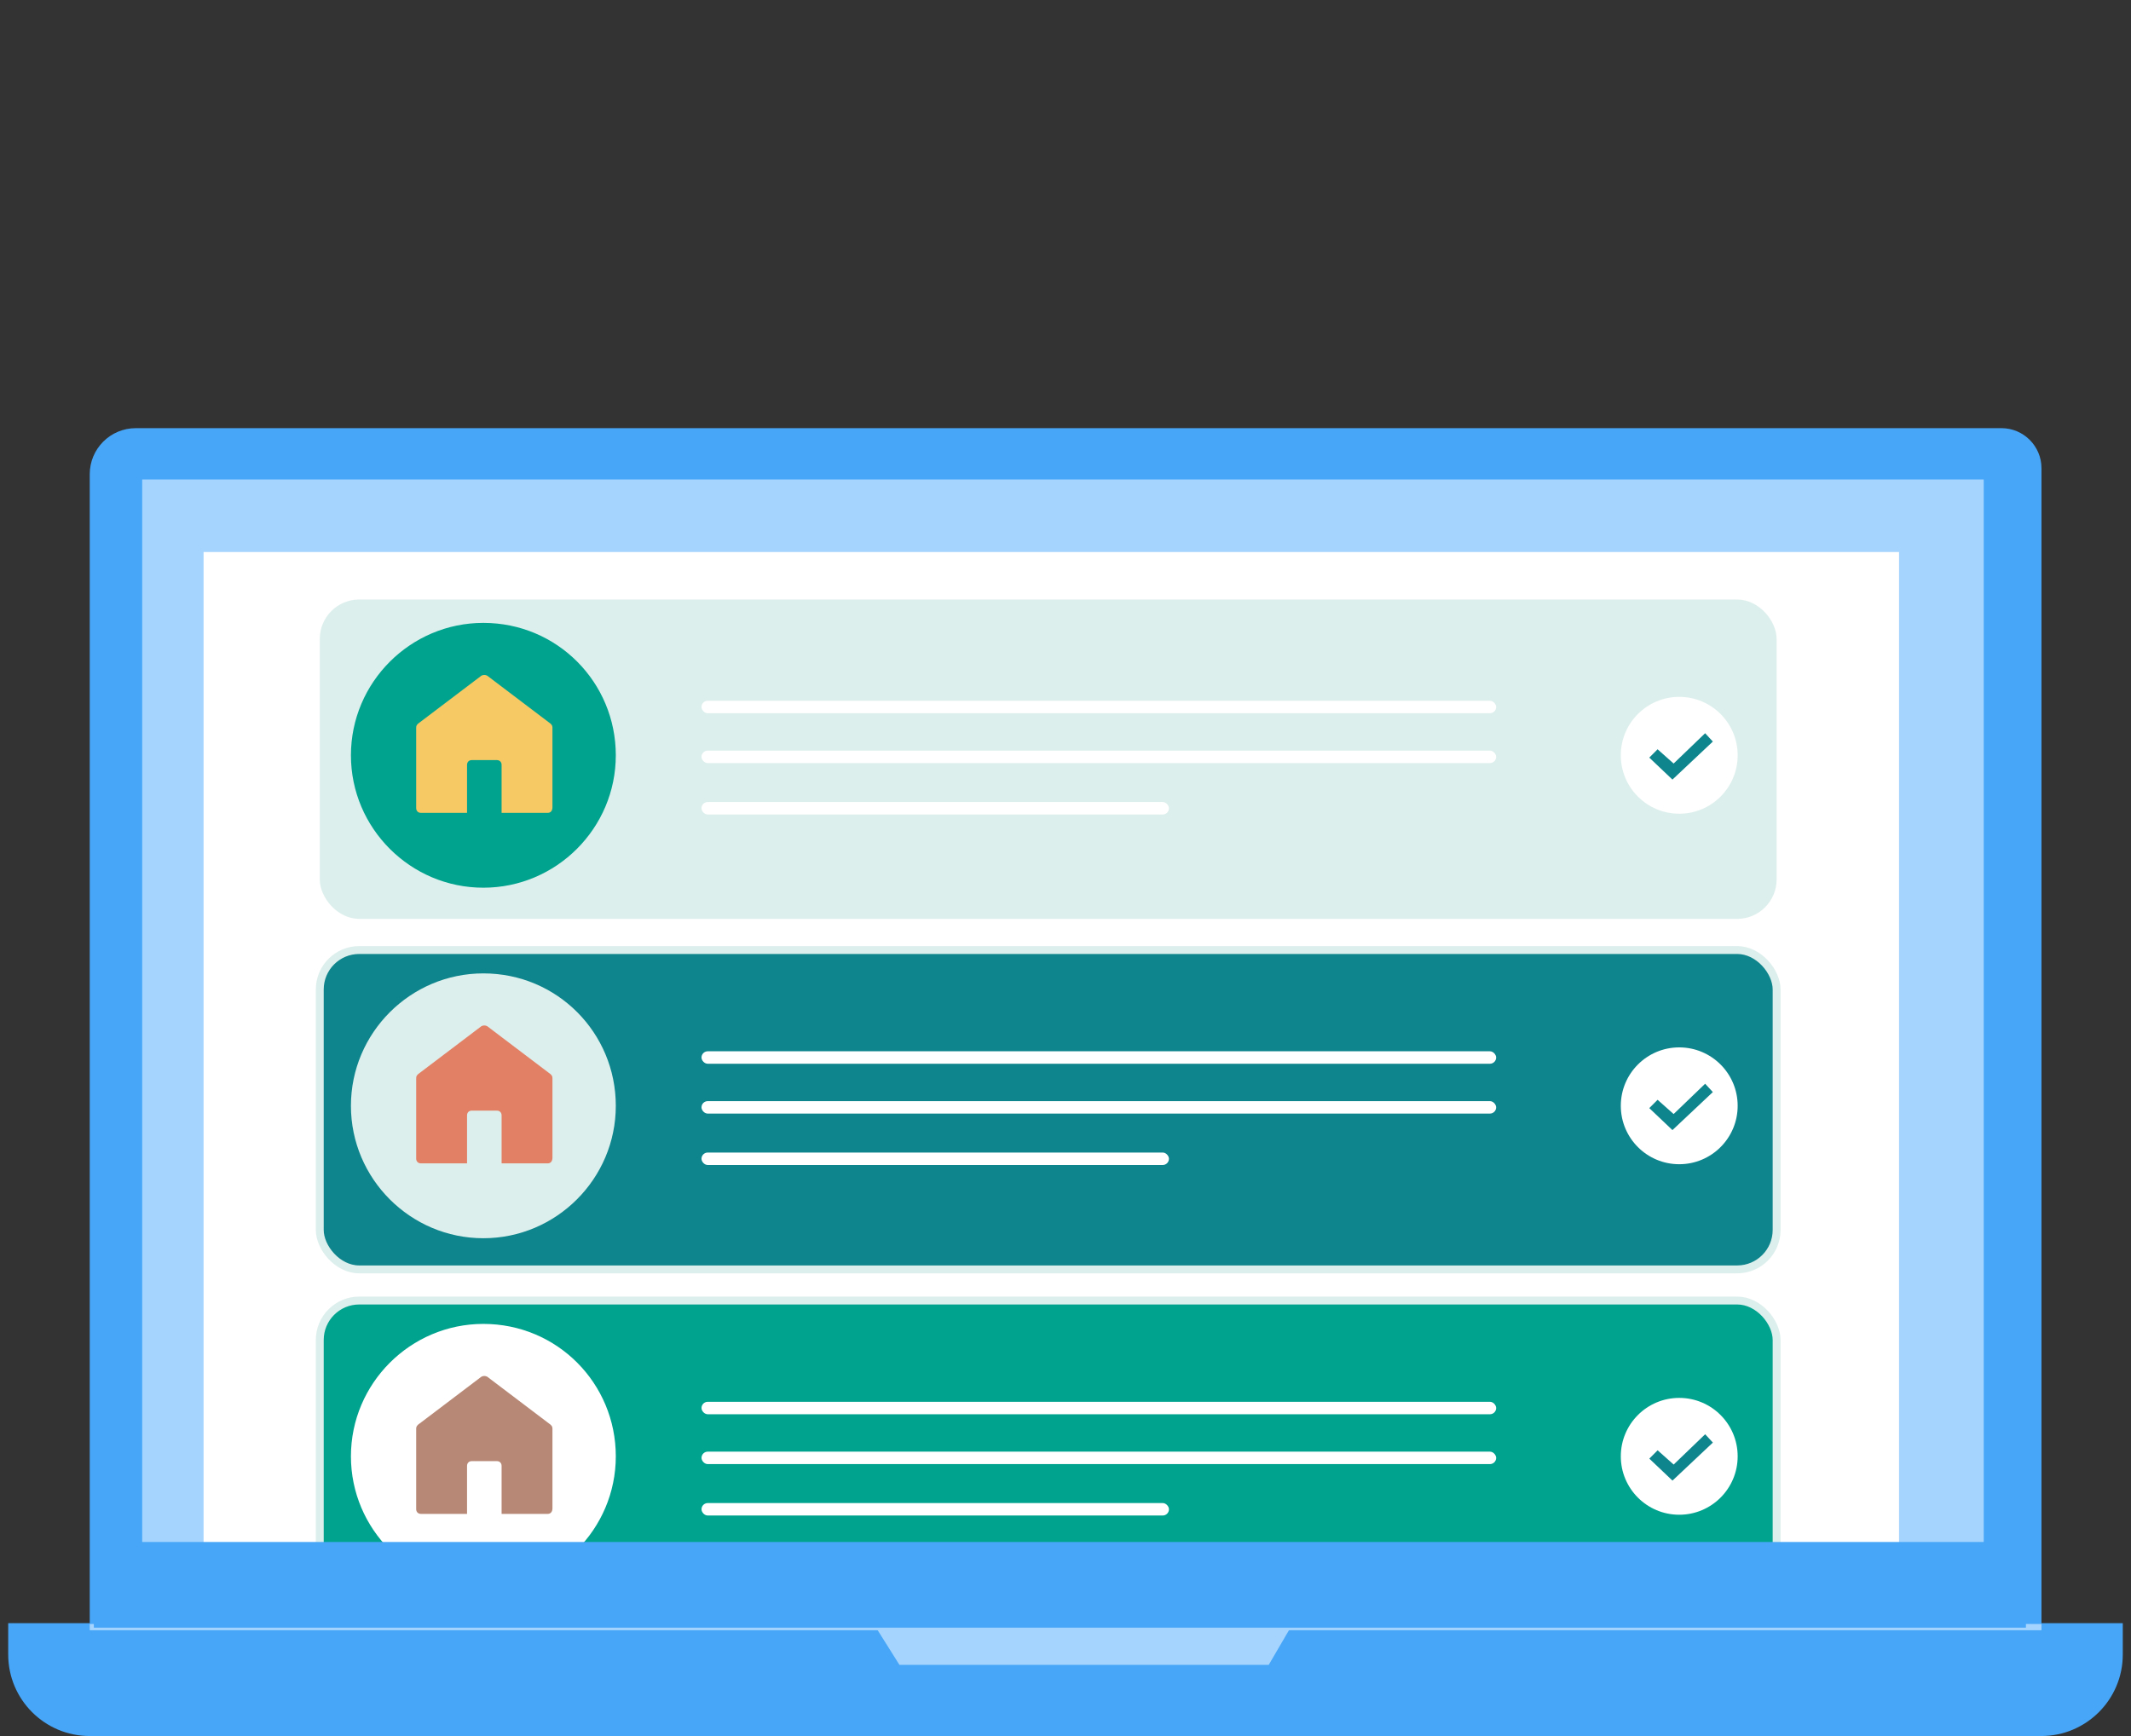 <svg width="270" height="220" fill="none" xmlns="http://www.w3.org/2000/svg"><rect width="100%" height="100%" fill="#333333" stroke="none"/><g transform="translate(1.04 54.258)"><path d="M246.651 163.528H21.305c-6.064 0-10.975-4.911-10.975-10.975V5.838C10.33 2.614 12.944 0 16.168 0H252.541c2.802 0 5.077 2.275 5.077 5.077V152.561c.008 6.056-4.911 10.967-10.967 10.967z" fill="#47a6f8"/><path d="M257.577 165.742H10.334C4.625 165.742 0 161.117 0 155.408v-3.97h267.919v3.97c0 5.709-4.632 10.334-10.342 10.334z" fill="#47a6f8"/><path d="M250.3 6.5H16.977V144.599H250.3ZM109.602 151.438l3.321 5.288h46.784l3.088-5.288z" fill="#a5d5fe"/><path d="M239.57 15.697H24.754V144.546H239.57Z" fill="#fff"/><path d="M257.618 151.544H10.33v.791H257.618Z" fill="#a5d5fe"/><rect x="39.975" y="22.216" width="183.585" height="39.471" rx="4.5" fill="#ddefec" stroke="#ddefec"/><circle cx="211.721" cy="41.457" r="7.403" fill="#fff"/><path d="m207.925 41.749 1.054-1.054 2.031 1.806 3.993-3.84.976 1.054-5.119 4.819z" fill="#0e858c"/><rect x="87.841" y="40.865" width="100.683" height="1.579" rx=".79" fill="#fff"/><rect x="87.841" y="47.38" width="59.225" height="1.579" rx=".79" fill="#fff"/><rect x="87.841" y="34.548" width="100.683" height="1.579" rx=".79" fill="#fff"/><rect x="39.475" y="66.135" width="184.585" height="40.471" rx="5" fill="#0e858c"/><rect x="39.475" y="66.135" width="184.585" height="40.471" rx="5" stroke="#ddefec"/><circle cx="211.721" cy="85.876" r="7.403" fill="#fff"/><path d="m207.925 86.168 1.054-1.054 2.031 1.806 3.993-3.84.976 1.054-5.119 4.819z" fill="#0e858c"/><rect x="87.841" y="85.284" width="100.683" height="1.579" rx=".79" fill="#fff"/><rect x="87.841" y="91.799" width="59.225" height="1.579" rx=".79" fill="#fff"/><rect x="87.841" y="78.967" width="100.683" height="1.579" rx=".79" fill="#fff"/><circle cx="61.188" cy="42.445" r="12.832" fill="#f6c964"/><circle cx="61.188" cy="86.864" r="12.832" fill="#e28066"/><path d="M60.203 24.677c-9.241 0-16.78 7.539-16.78 16.78 0 9.241 7.539 16.78 16.78 16.78s16.78-7.539 16.78-16.78c0-9.241-7.417-16.78-16.78-16.78zm8.147 24.076h-5.837v-6.08c0-.365-.243-.608-.608-.608h-3.162c-.365 0-.608.243-.608.608v6.08h-5.837c-.365 0-.608-.243-.608-.608V37.931c0-.243.122-.365.243-.486l8.025-6.08c.243-.122.486-.122.73 0l8.025 6.08c.122.122.243.243.243.486v10.093c0 .486-.243.73-.608.73z" fill="#00a38e"/><path d="M60.203 69.096c-9.241 0-16.78 7.539-16.78 16.78 0 9.241 7.539 16.781 16.78 16.781s16.78-7.539 16.78-16.781c0-9.241-7.417-16.78-16.78-16.78zm8.147 24.076h-5.837v-6.08c0-.365-.243-.608-.608-.608h-3.162c-.365 0-.608.243-.608.608v6.08h-5.837c-.365 0-.608-.243-.608-.608V82.35c0-.243.122-.365.243-.486l8.025-6.08c.243-.122.486-.122.73 0l8.025 6.08c.122.122.243.243.243.486v10.092c0 .486-.243.73-.608.73z" fill="#ddefec"/><rect x="39.475" y="110.553" width="184.585" height="40.471" rx="5" fill="#00a38e"/><rect x="39.475" y="110.553" width="184.585" height="40.471" rx="5" stroke="#ddefec"/><circle cx="211.721" cy="130.295" r="7.403" fill="#fff"/><path d="m207.929 130.587 1.054-1.055 2.031 1.806 3.992-3.84.977 1.055-5.119 4.819z" fill="#0e858c"/><rect x="87.843" y="129.703" width="100.683" height="1.579" rx=".79" fill="#fff"/><rect x="87.843" y="136.218" width="59.225" height="1.579" rx=".79" fill="#fff"/><rect x="87.843" y="123.385" width="100.683" height="1.579" rx=".79" fill="#fff"/><circle cx="61.19" cy="130.295" r="12.832" fill="#b78876"/><path d="M60.203 113.515c-9.241 0-16.78 7.539-16.78 16.78 0 9.241 7.539 16.781 16.78 16.781s16.78-7.54 16.78-16.781-7.417-16.78-16.78-16.78zm8.147 24.076h-5.837v-6.08c0-.365-.243-.608-.608-.608h-3.162c-.365 0-.608.243-.608.608v6.08h-5.837c-.365 0-.608-.243-.608-.608v-10.214c0-.243.122-.365.243-.487l8.025-6.08c.243-.121.486-.121.73 0l8.025 6.08c.122.122.243.244.243.487v10.092c0 .487-.243.73-.608.73z" fill="#fff"/><path fill="#47a6f8" d="M10.85 141.153h244.797v10.858H10.85z"/></g></svg>